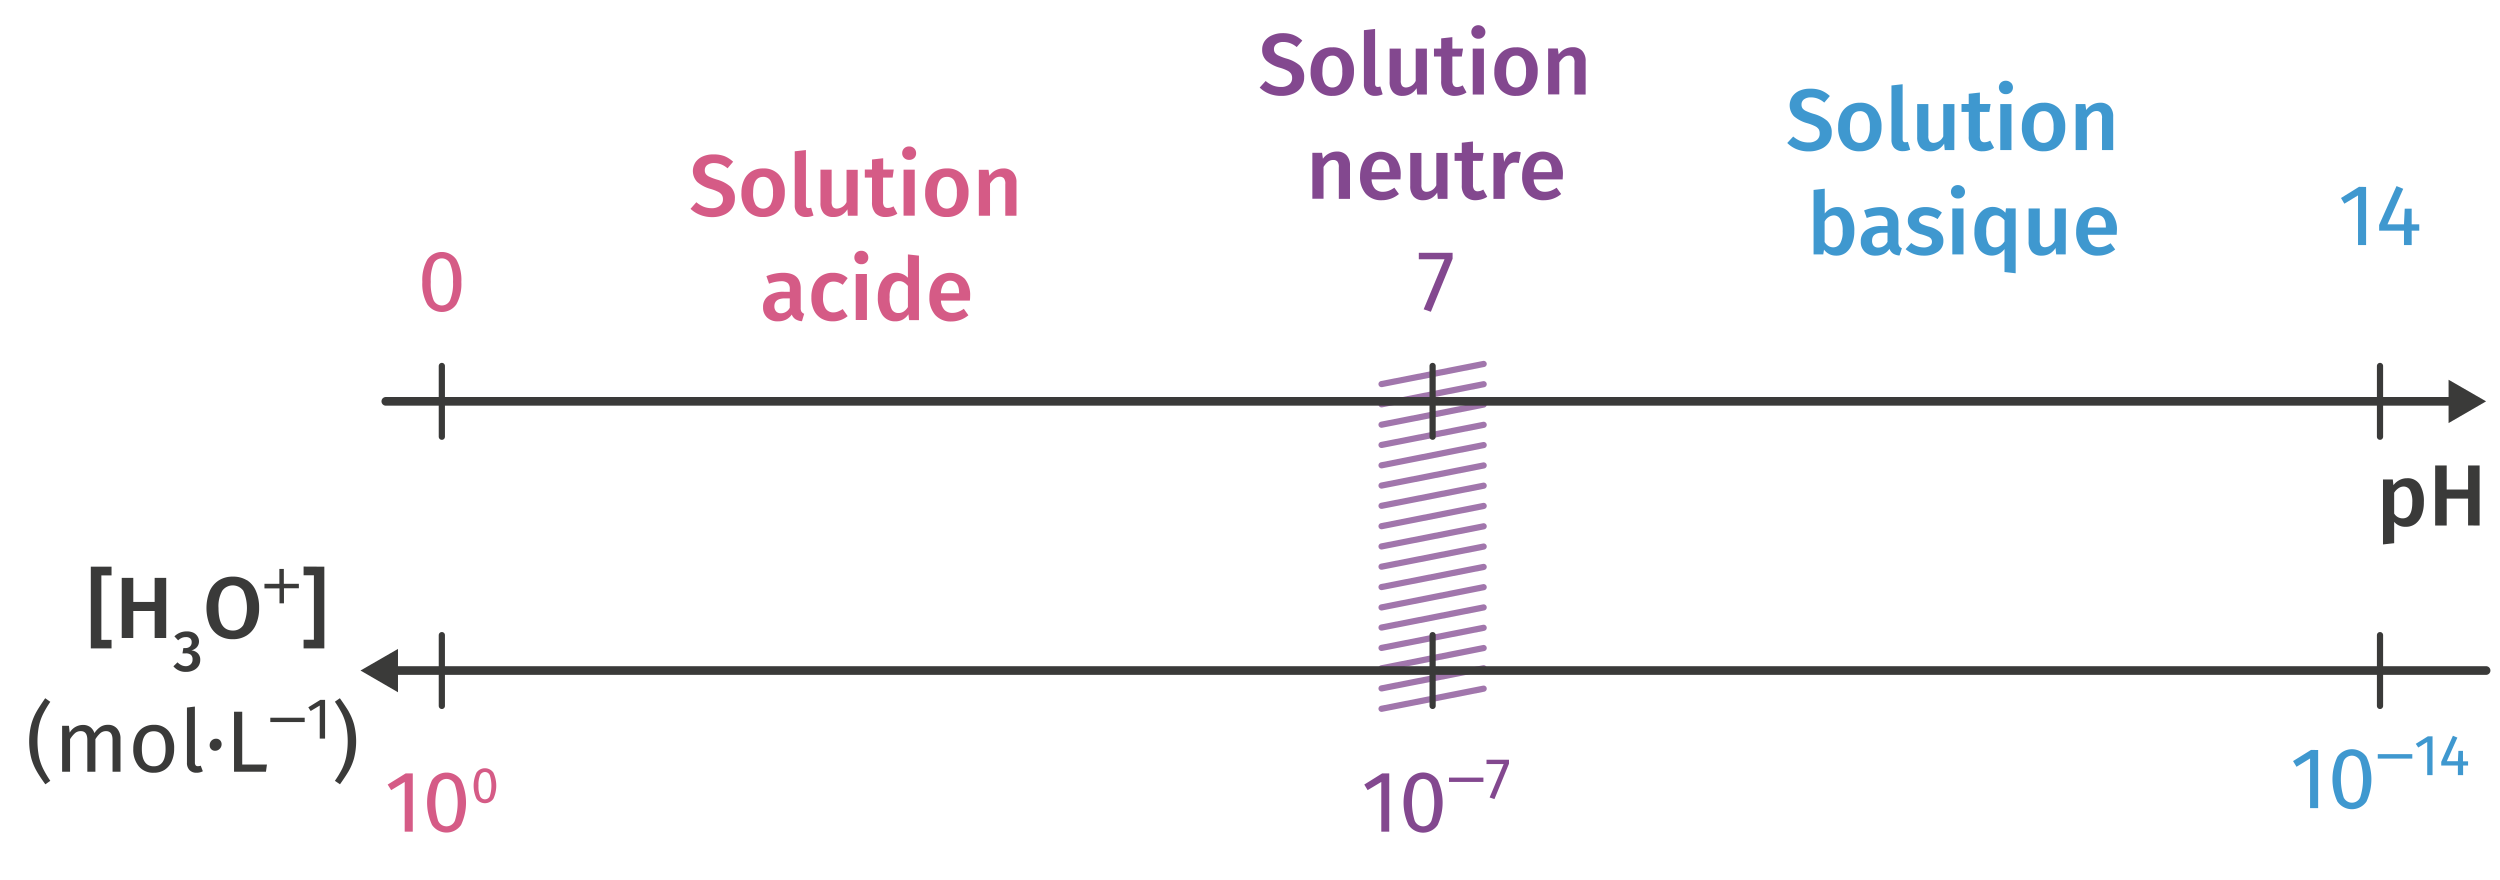 <svg xmlns="http://www.w3.org/2000/svg" data-name="Calque 1" viewBox="0 0 201.26 70.826"><path fill="none" stroke="#a176ac" stroke-linecap="round" stroke-linejoin="round" stroke-width=".5" d="M111.22 34.19l8.22-1.62M111.22 32.55l8.22-1.62M111.22 30.92l8.22-1.62M111.22 39.09l8.22-1.62M111.22 37.46l8.22-1.63M111.22 35.82l8.22-1.62M111.22 43.99l8.22-1.62M111.22 42.36l8.22-1.63M111.22 40.72l8.22-1.62M111.22 48.9l8.22-1.63M111.22 47.26l8.22-1.62M111.22 45.62l8.22-1.62M111.22 53.8l8.22-1.63M111.22 52.16l8.22-1.62M111.22 50.52l8.22-1.62M111.22 57.06l8.22-1.62M111.22 55.42l8.22-1.62"/><path fill="#d55b86" d="M58.32 12.57a2.25 2.25 0 01.7.45l-.45.53a1.8 1.8 0 00-.52-.32 1.6 1.6 0 00-.57-.1.9.9 0 00-.54.15.5.5 0 00-.2.43.52.52 0 00.08.3.74.74 0 00.29.22 4.3 4.3 0 00.62.23 2.83 2.83 0 011.07.56 1.25 1.25 0 01.36.97 1.37 1.37 0 01-.22.77 1.46 1.46 0 01-.63.52 2.34 2.34 0 01-.98.2 2.6 2.6 0 01-.99-.19 2.31 2.31 0 01-.75-.48l.47-.53a2.17 2.17 0 00.58.36 1.74 1.74 0 00.67.12 1.03 1.03 0 00.64-.19.63.63 0 00.25-.53.65.65 0 00-.09-.35.74.74 0 00-.28-.24 3.56 3.56 0 00-.59-.23 2.76 2.76 0 01-1.11-.57 1.29 1.29 0 01-.14-1.59 1.38 1.38 0 01.59-.47 2.07 2.07 0 01.85-.16 2.45 2.45 0 01.89.14zM62.72 14.08a2.1 2.1 0 01.46 1.43 2.38 2.38 0 01-.21 1.03 1.6 1.6 0 01-.6.69 1.72 1.72 0 01-.94.24 1.62 1.62 0 01-1.28-.52 2.1 2.1 0 01-.46-1.44 2.35 2.35 0 01.21-1.02 1.6 1.6 0 01.6-.69 1.74 1.74 0 01.94-.24 1.61 1.61 0 011.28.52zm-2.09 1.43a1.84 1.84 0 00.2.97.73.73 0 001.2 0 1.85 1.85 0 00.2-.97 1.82 1.82 0 00-.2-.96.66.66 0 00-.6-.31q-.8 0-.8 1.27zM64.22 17.22a.97.97 0 01-.24-.7v-4.34l.9-.1v4.41c0 .18.07.26.2.26a.66.66 0 00.22-.03l.19.63a1.42 1.42 0 01-.6.12.89.89 0 01-.67-.25zM69.04 17.37h-.78l-.04-.52a1.36 1.36 0 01-.48.47 1.32 1.32 0 01-.66.15.97.97 0 01-.77-.3 1.23 1.23 0 01-.26-.85v-2.66h.9v2.55a.72.72 0 00.1.45.42.42 0 00.35.13.9.9 0 00.75-.52v-2.6h.9zM72.24 17.2a1.46 1.46 0 01-.44.2 1.76 1.76 0 01-.49.07 1.1 1.1 0 01-.83-.3 1.28 1.28 0 01-.28-.9V14.3h-.58v-.65h.58v-.81l.9-.1v.91h.85l-.09.65h-.77v1.93a.64.64 0 00.1.4.35.35 0 00.3.11.91.91 0 00.44-.13zM73.6 11.95a.53.53 0 01.15.38.52.52 0 01-.15.39.56.56 0 01-.41.15.55.55 0 01-.4-.15.52.52 0 01-.16-.39.53.53 0 01.15-.38.55.55 0 01.4-.16.56.56 0 01.42.16zm.04 1.71v3.7h-.9v-3.7zM77.5 14.08a2.1 2.1 0 01.47 1.43 2.38 2.38 0 01-.21 1.03 1.6 1.6 0 01-.6.69 1.72 1.72 0 01-.94.24 1.62 1.62 0 01-1.28-.52 2.1 2.1 0 01-.46-1.44 2.35 2.35 0 01.21-1.02 1.6 1.6 0 01.6-.69 1.74 1.74 0 01.94-.24 1.61 1.61 0 011.28.52zm-2.07 1.43a1.84 1.84 0 00.2.97.73.73 0 001.2 0 1.85 1.85 0 00.2-.97 1.82 1.82 0 00-.2-.96.66.66 0 00-.6-.31q-.8 0-.8 1.27zM81.55 13.86a1.17 1.17 0 01.28.83v2.68h-.9v-2.54a.7.7 0 00-.11-.47.42.42 0 00-.34-.13.66.66 0 00-.42.15 1.64 1.64 0 00-.36.41v2.58h-.9v-3.7h.78l.07.48a1.37 1.37 0 011.13-.59 1 1 0 01.77.3zM64.53 25.1a.43.43 0 00.21.16l-.18.6a1.13 1.13 0 01-.52-.16.79.79 0 01-.3-.38 1.19 1.19 0 01-.48.42 1.45 1.45 0 01-.63.13 1.2 1.2 0 01-.88-.31 1.1 1.1 0 01-.32-.83 1.07 1.07 0 01.44-.92 2.1 2.1 0 011.25-.32h.46v-.2a.64.64 0 00-.16-.5.8.8 0 00-.53-.15 3.12 3.12 0 00-.98.2l-.21-.61a3.73 3.73 0 011.34-.27q1.42 0 1.42 1.27v1.56a.6.6 0 00.07.32zm-.95-.33v-.75h-.37q-.87 0-.87.64a.6.6 0 00.14.41.5.5 0 00.39.15.8.8 0 00.71-.45zM67.7 22.06a1.75 1.75 0 01.54.33l-.4.54a1.43 1.43 0 00-.36-.2 1.13 1.13 0 00-.38-.06q-.84 0-.84 1.26a1.54 1.54 0 00.22.93.73.73 0 00.62.29 1 1 0 00.36-.07 2.38 2.38 0 00.38-.2l.4.57a1.84 1.84 0 01-1.2.42 1.77 1.77 0 01-.92-.23 1.54 1.54 0 01-.6-.67 2.32 2.32 0 01-.2-1.02 2.44 2.44 0 01.2-1.04 1.61 1.61 0 01.6-.7 1.68 1.68 0 01.92-.25 1.91 1.91 0 01.65.1zM69.75 20.35a.53.53 0 01.15.38.52.52 0 01-.15.39.56.56 0 01-.41.15.55.55 0 01-.4-.15.52.52 0 01-.16-.39.53.53 0 01.15-.38.55.55 0 01.4-.16.56.56 0 01.42.16zm.04 1.71v3.7h-.9v-3.7zM73.98 20.58v5.19h-.79l-.06-.47a1.3 1.3 0 01-.44.42 1.21 1.21 0 01-.62.15 1.2 1.2 0 01-1.04-.52 2.47 2.47 0 01-.36-1.43 2.65 2.65 0 01.18-1.01 1.59 1.59 0 01.52-.7 1.32 1.32 0 011.72.15v-1.88zm-1.23 4.5a1.2 1.2 0 00.34-.36v-1.7a1.29 1.29 0 00-.33-.29.73.73 0 00-.38-.1.64.64 0 00-.56.32 1.8 1.8 0 00-.2.96 1.98 1.98 0 00.17.99.59.59 0 00.54.3.77.77 0 00.42-.12zM78.08 24.2h-2.33a1.18 1.18 0 00.29.76.87.87 0 00.63.23 1.32 1.32 0 00.46-.08 2.15 2.15 0 00.46-.25l.37.52a2.13 2.13 0 01-1.37.5 1.65 1.65 0 01-1.3-.52 2.06 2.06 0 01-.47-1.42 2.53 2.53 0 01.2-1.02 1.62 1.62 0 01.57-.7 1.69 1.69 0 012.08.23 2.03 2.03 0 01.43 1.38c0 .05 0 .17-.02.36zm-.87-.63q0-.97-.72-.97a.61.61 0 00-.51.24 1.44 1.44 0 00-.23.77h1.46zM36.74 20.9a3.35 3.35 0 01.4 1.8 3.37 3.37 0 01-.4 1.8 1.42 1.42 0 01-2.34 0 3.37 3.37 0 01-.4-1.8 3.35 3.35 0 01.4-1.8 1.42 1.42 0 012.34 0zm-1.84.34a3.52 3.52 0 00-.22 1.45 3.54 3.54 0 00.22 1.46.73.73 0 001.34 0 3.5 3.5 0 00.23-1.46 3.47 3.47 0 00-.23-1.45.73.73 0 00-1.34 0z"/><path fill="#3a3a39" d="M194.8 39a2.6 2.6 0 01.33 1.44 2.82 2.82 0 01-.17 1.02 1.55 1.55 0 01-.5.7 1.26 1.26 0 01-.79.25 1.16 1.16 0 01-.93-.4v1.72l-.9.1V38.6h.79l.05.46a1.45 1.45 0 01.5-.42 1.3 1.3 0 01.58-.14 1.15 1.15 0 011.04.5zm-.6 1.45a2.04 2.04 0 00-.18-.98.57.57 0 00-.52-.3.71.71 0 00-.42.14 1.18 1.18 0 00-.34.36v1.67a.79.79 0 00.68.39q.78 0 .78-1.28zM198.69 42.3v-2.16h-1.72v2.17h-.93v-4.84h.93v1.94h1.72v-1.94h.93v4.84zM8.98 45.62v.7h-.82v5.19h.82v.69H7.31v-6.58zM12.45 51.36v-2.17h-1.72v2.17H9.8v-4.84h.93v1.94h1.72v-1.94h.93v4.84zM15.56 50.93a.8.8 0 01.34.3.74.74 0 01.12.4.7.7 0 01-.17.47.86.86 0 01-.45.26.81.81 0 01.52.23.72.72 0 01.2.54.9.9 0 01-.14.49.95.95 0 01-.4.34 1.33 1.33 0 01-.6.13 1.25 1.25 0 01-1.02-.45l.33-.32a1.13 1.13 0 00.32.23.8.8 0 00.34.08.56.56 0 00.4-.15.5.5 0 00.15-.38.47.47 0 00-.14-.39.65.65 0 00-.42-.11h-.25l.07-.43h.17a.52.52 0 00.37-.13.45.45 0 00.13-.35.38.38 0 00-.12-.3.5.5 0 00-.34-.1.8.8 0 00-.33.06 1.12 1.12 0 00-.3.2l-.3-.32a1.39 1.39 0 01.98-.4 1.25 1.25 0 01.54.1zM19.87 46.7a1.9 1.9 0 01.73.87 3.3 3.3 0 01.26 1.37 3.24 3.24 0 01-.26 1.35 1.95 1.95 0 01-.74.87 2.05 2.05 0 01-1.12.3 2.1 2.1 0 01-1.13-.3 1.9 1.9 0 01-.73-.85 3.7 3.7 0 010-2.72 1.95 1.95 0 01.74-.87 2.07 2.07 0 011.12-.3 2.1 2.1 0 011.13.29zm-1.98.86a2.54 2.54 0 00-.3 1.38q0 1.82 1.15 1.82a.96.96 0 00.85-.44 3.43 3.43 0 000-2.76 1.05 1.05 0 00-1.7 0zM22.5 48.57v-1.2h-1.21V47h1.2V45.8h.36V47h1.21v.36h-1.2v1.21zM26.11 45.62v6.58h-1.67v-.7h.83v-5.19h-.83v-.7zM4.05 56.5a8.96 8.96 0 00-.57.96 4.2 4.2 0 00-.34.96 6.5 6.5 0 000 2.51 4.33 4.33 0 00.34.97 8.18 8.18 0 00.57.96l-.4.28q-.47-.65-.71-1.08a4.45 4.45 0 01-.42-1.01 5.54 5.54 0 010-2.74 4.46 4.46 0 01.42-1.02q.24-.42.7-1.08zM9.43 58.66a1.19 1.19 0 01.27.82v2.65h-.64v-2.56q0-.71-.52-.71a.7.7 0 00-.46.16 2.2 2.2 0 00-.4.49v2.62h-.65v-2.56q0-.71-.52-.71a.7.7 0 00-.47.16 2.23 2.23 0 00-.4.49v2.62H5v-3.7h.55l.06.55a1.24 1.24 0 011.06-.62.97.97 0 01.59.17.95.95 0 01.34.49 1.74 1.74 0 01.48-.5 1.1 1.1 0 01.62-.17.93.93 0 01.73.31zM13.59 58.87a2.13 2.13 0 01.43 1.41 2.45 2.45 0 01-.2 1.01 1.54 1.54 0 01-.56.68 1.58 1.58 0 01-.88.24 1.5 1.5 0 01-1.21-.52 2.12 2.12 0 01-.44-1.4 2.45 2.45 0 01.2-1.01 1.53 1.53 0 01.56-.68 1.6 1.6 0 01.9-.25 1.48 1.48 0 011.2.52zm-2.17 1.42q0 1.4.96 1.4.95 0 .95-1.4 0-1.42-.95-1.42-.96 0-.96 1.42zM15.26 62a.82.82 0 01-.21-.6v-4.44l.64-.08v4.5a.38.38 0 00.06.23.21.21 0 00.17.07.63.63 0 00.24-.04l.17.45a1.05 1.05 0 01-.51.12.75.75 0 01-.56-.21zM17 60.31a.43.43 0 01-.12-.31.52.52 0 01.15-.38.5.5 0 01.36-.15.43.43 0 01.32.12.44.44 0 01.13.32.51.51 0 01-.16.38.5.5 0 01-.37.15.41.41 0 01-.31-.13zM19.5 57.3v4.25h1.99l-.08.58h-2.57V57.3zM21.76 58.13v-.35h2.77v.35zM26.17 56.34v3.12h-.43V56.8l-.73.44-.19-.3.97-.6zM28.08 57.3a4.48 4.48 0 01.42 1.01 5.55 5.55 0 010 2.74 4.47 4.47 0 01-.42 1.01q-.25.43-.71 1.08l-.41-.28a8.2 8.2 0 00.58-.96 4.33 4.33 0 00.33-.97 6.5 6.5 0 000-2.51 4.2 4.2 0 00-.33-.96 8.97 8.97 0 00-.58-.97l.4-.28q.47.66.72 1.08z"/><path fill="#83488f" d="M116.94 20.35v.48l-1.75 4.27-.58-.2 1.68-4.03h-2.07v-.52z"/><path fill="#3f98cf" d="M190.48 15.05v4.68h-.65v-4l-1.1.67-.27-.46 1.45-.9zM194.76 18.06v.51h-.61v1.16h-.62v-1.16h-2v-.46l1.4-3.13.54.22-1.27 2.86h1.33l.06-1.26h.56v1.26z"/><path fill="#d55b86" d="M33.23 62.26v4.69h-.65v-4l-1.09.66-.28-.45 1.45-.9zM37.12 62.81a4.28 4.28 0 010 3.6 1.42 1.42 0 01-2.34 0 4.28 4.28 0 010-3.6 1.42 1.42 0 012.34 0zm-1.85.34a4.93 4.93 0 000 2.92.73.73 0 001.35 0 4.84 4.84 0 000-2.91.73.73 0 00-1.35 0zM39.72 62.2a2.5 2.5 0 010 2.1.82.82 0 01-1.36 0 2.5 2.5 0 010-2.1.83.83 0 011.36 0zm-1.07.2a2.06 2.06 0 00-.13.85 2.08 2.08 0 00.13.85.43.43 0 00.78 0 2.82 2.82 0 000-1.7.43.43 0 00-.78 0z"/><path fill="#83488f" d="M111.84 62.26v4.69h-.64v-4l-1.1.66-.27-.45 1.44-.9zM115.74 62.81a4.28 4.28 0 010 3.6 1.42 1.42 0 01-2.35 0 4.28 4.28 0 010-3.6 1.42 1.42 0 012.35 0zm-1.85.34a4.93 4.93 0 000 2.92.73.73 0 001.35 0 4.84 4.84 0 000-2.91.73.73 0 00-1.35 0zM116.65 62.95v-.35h2.77v.35zM121.48 61.16v.32l-1.17 2.85-.39-.13 1.13-2.69h-1.38v-.35z"/><path fill="#3f98cf" d="M186.62 60.38v4.68h-.65v-4l-1.09.67-.28-.46 1.45-.9zM190.51 60.93a4.28 4.28 0 010 3.6 1.42 1.42 0 01-2.34 0 4.28 4.28 0 010-3.6 1.42 1.42 0 012.34 0zm-1.84.34a4.93 4.93 0 000 2.91.73.73 0 001.34 0 4.84 4.84 0 000-2.9.73.73 0 00-1.34-.01zM191.42 61.07v-.36h2.78v.36zM195.83 59.28v3.12h-.43v-2.67l-.72.45-.2-.3.97-.6zM198.69 61.29v.34h-.4v.77h-.42v-.77h-1.34v-.3l.94-2.1.36.15-.85 1.9h.89l.04-.83h.37v.84z"/><path fill="#83488f" d="M104.14 2.82a2.25 2.25 0 01.7.45l-.45.52a1.8 1.8 0 00-.52-.31 1.6 1.6 0 00-.56-.1.9.9 0 00-.54.15.5.5 0 00-.21.42.52.52 0 00.08.3.74.74 0 00.3.23 4.3 4.3 0 00.61.23 2.83 2.83 0 011.08.55 1.25 1.25 0 01.36.97 1.37 1.37 0 01-.22.77 1.46 1.46 0 01-.64.53 2.34 2.34 0 01-.98.19 2.6 2.6 0 01-.99-.18 2.31 2.31 0 01-.75-.49l.48-.53a2.17 2.17 0 00.58.36 1.74 1.74 0 00.66.12 1.02 1.02 0 00.65-.19.63.63 0 00.24-.53.65.65 0 00-.08-.34.74.74 0 00-.29-.25 3.56 3.56 0 00-.59-.23 2.76 2.76 0 01-1.1-.57 1.18 1.18 0 01-.35-.88 1.19 1.19 0 01.2-.7 1.38 1.38 0 01.6-.47 2.07 2.07 0 01.84-.17 2.45 2.45 0 01.9.15zM108.54 4.33a2.1 2.1 0 01.46 1.43 2.38 2.38 0 01-.21 1.02 1.6 1.6 0 01-.6.7 1.72 1.72 0 01-.93.24 1.62 1.62 0 01-1.28-.52 2.1 2.1 0 01-.47-1.44 2.35 2.35 0 01.21-1.02 1.6 1.6 0 01.6-.7 1.74 1.74 0 01.94-.23 1.61 1.61 0 011.28.52zm-2.08 1.43a1.84 1.84 0 00.2.97.73.73 0 001.2 0 1.85 1.85 0 00.2-.97 1.82 1.82 0 00-.2-.96.66.66 0 00-.6-.32q-.8 0-.8 1.28zM110.05 7.47a.97.97 0 01-.25-.7V2.43l.9-.1v4.4c0 .18.07.27.21.27a.66.66 0 00.21-.04l.19.63a1.42 1.42 0 01-.6.13.89.89 0 01-.66-.25zM114.87 7.61h-.78l-.05-.51a1.36 1.36 0 01-.48.46 1.32 1.32 0 01-.65.16.97.97 0 01-.77-.3 1.23 1.23 0 01-.27-.85V3.91h.9v2.55a.72.72 0 00.1.45.42.42 0 00.35.13.9.9 0 00.75-.53v-2.6h.9zM118.06 7.44a1.46 1.46 0 01-.43.2 1.76 1.76 0 01-.5.08 1.1 1.1 0 01-.83-.31 1.28 1.28 0 01-.28-.9V4.55h-.58v-.64h.58v-.82l.9-.1v.92h.86l-.1.64h-.76V6.5a.64.64 0 00.1.39.35.35 0 00.29.12.91.91 0 00.44-.14zM119.42 2.2a.53.53 0 01.16.38.52.52 0 01-.16.38.56.56 0 01-.41.16.55.55 0 01-.4-.16.52.52 0 01-.16-.38.53.53 0 01.16-.39.55.55 0 01.4-.16.56.56 0 01.4.16zm.04 1.71v3.7h-.9v-3.7zM123.33 4.33a2.1 2.1 0 01.46 1.43 2.38 2.38 0 01-.21 1.02 1.6 1.6 0 01-.6.7 1.72 1.72 0 01-.93.24 1.62 1.62 0 01-1.28-.52 2.1 2.1 0 01-.47-1.44 2.35 2.35 0 01.21-1.02 1.6 1.6 0 01.61-.7 1.74 1.74 0 01.93-.23 1.61 1.61 0 011.28.52zm-2.08 1.43a1.84 1.84 0 00.2.97.73.73 0 001.2 0 1.85 1.85 0 00.2-.97 1.82 1.82 0 00-.2-.96.66.66 0 00-.6-.32q-.8 0-.8 1.28zM127.38 4.1a1.17 1.17 0 01.27.83v2.68h-.9V5.07a.7.7 0 00-.1-.46.42.42 0 00-.35-.13.66.66 0 00-.41.14 1.64 1.64 0 00-.36.42V7.6h-.9v-3.7h.78l.07.48a1.37 1.37 0 011.12-.58 1 1 0 01.78.3zM108.4 12.5a1.17 1.17 0 01.28.83v2.68h-.9v-2.54a.7.7 0 00-.11-.46.42.42 0 00-.34-.13.66.66 0 00-.42.14 1.64 1.64 0 00-.36.42V16h-.9v-3.7h.78l.07.48a1.37 1.37 0 011.13-.58 1 1 0 01.77.3zM112.74 14.44h-2.32a1.18 1.18 0 00.28.77.87.87 0 00.63.23 1.32 1.32 0 00.46-.08 2.15 2.15 0 00.46-.25l.37.51a2.13 2.13 0 01-1.37.5 1.65 1.65 0 01-1.3-.52 2.06 2.06 0 01-.46-1.41 2.53 2.53 0 01.2-1.02 1.62 1.62 0 01.56-.7 1.69 1.69 0 012.08.23 2.03 2.03 0 01.43 1.37c0 .05 0 .17-.02.37zm-.87-.62q0-.98-.72-.98a.61.61 0 00-.51.24 1.44 1.44 0 00-.22.78h1.45zM116.53 16.01h-.78l-.05-.51a1.37 1.37 0 01-.48.46 1.32 1.32 0 01-.65.16.97.97 0 01-.77-.3 1.23 1.23 0 01-.27-.85v-2.66h.9v2.55a.72.72 0 00.1.45.42.42 0 00.35.13.9.9 0 00.75-.53v-2.6h.9zM119.73 15.84a1.46 1.46 0 01-.44.2 1.76 1.76 0 01-.5.08 1.1 1.1 0 01-.82-.31 1.28 1.28 0 01-.29-.9v-1.96h-.58v-.64h.58v-.82l.9-.1v.92h.86l-.1.64h-.76v1.94a.64.64 0 00.1.39.35.35 0 00.3.12.91.91 0 00.43-.14zM122.43 12.26l-.16.87a1.34 1.34 0 00-.32-.04.63.63 0 00-.52.23 1.8 1.8 0 00-.3.72v1.97h-.9v-3.7h.78l.08.73a1.33 1.33 0 01.39-.61.87.87 0 01.58-.22 1.34 1.34 0 01.37.05zM125.8 14.44h-2.33a1.18 1.18 0 00.28.77.87.87 0 00.63.23 1.32 1.32 0 00.46-.08 2.15 2.15 0 00.47-.25l.37.51a2.13 2.13 0 01-1.37.5 1.65 1.65 0 01-1.31-.52 2.06 2.06 0 01-.46-1.41 2.53 2.53 0 01.2-1.02 1.62 1.62 0 01.56-.71 1.69 1.69 0 012.09.24 2.03 2.03 0 01.43 1.37c0 .05-.01.17-.02.37zm-.87-.62q0-.98-.72-.98a.61.61 0 00-.52.24 1.44 1.44 0 00-.22.78h1.46z"/><path fill="#3f98cf" d="M146.61 7.28a2.25 2.25 0 01.7.45l-.45.53a1.8 1.8 0 00-.52-.32 1.6 1.6 0 00-.56-.1.9.9 0 00-.54.15.5.5 0 00-.21.43.52.52 0 00.08.3.74.74 0 00.29.22 4.3 4.3 0 00.62.23 2.83 2.83 0 011.08.56 1.25 1.25 0 01.36.97 1.37 1.37 0 01-.22.77 1.46 1.46 0 01-.64.52 2.34 2.34 0 01-.98.2 2.6 2.6 0 01-.99-.18 2.31 2.31 0 01-.75-.5l.48-.52a2.17 2.17 0 00.58.36 1.74 1.74 0 00.66.12 1.02 1.02 0 00.65-.19.63.63 0 00.24-.53.65.65 0 00-.08-.35.74.74 0 00-.29-.24 3.56 3.56 0 00-.59-.23 2.76 2.76 0 01-1.11-.57 1.29 1.29 0 01-.13-1.59 1.39 1.39 0 01.58-.47 2.07 2.07 0 01.85-.16 2.45 2.45 0 01.9.14zM151.01 8.8a2.1 2.1 0 01.46 1.42 2.38 2.38 0 01-.21 1.03 1.6 1.6 0 01-.6.69 1.72 1.72 0 01-.93.24 1.62 1.62 0 01-1.29-.52 2.1 2.1 0 01-.46-1.44 2.35 2.35 0 01.21-1.02 1.6 1.6 0 01.6-.68 1.74 1.74 0 01.94-.25 1.61 1.61 0 011.28.52zm-2.08 1.42a1.84 1.84 0 00.2.97.73.73 0 001.2 0 1.85 1.85 0 00.2-.97 1.82 1.82 0 00-.2-.96.66.66 0 00-.6-.31q-.8 0-.8 1.27zM152.52 11.94a.97.97 0 01-.25-.7V6.88l.9-.1v4.41c0 .18.07.26.2.26a.66.66 0 00.22-.03l.19.63a1.42 1.42 0 01-.6.12.89.89 0 01-.66-.24zM157.33 12.08h-.77l-.05-.52a1.36 1.36 0 01-.48.47 1.32 1.32 0 01-.66.15.97.97 0 01-.76-.3 1.23 1.23 0 01-.27-.84V8.38h.9v2.54a.72.72 0 00.1.45.42.42 0 00.35.13.9.9 0 00.75-.52v-2.6h.9zM160.53 11.9a1.46 1.46 0 01-.43.21 1.76 1.76 0 01-.5.07 1.1 1.1 0 01-.83-.3 1.28 1.28 0 01-.28-.9V9.01h-.58v-.64h.58v-.82l.9-.1v.92h.86l-.1.64h-.76v1.93a.64.64 0 00.09.4.35.35 0 00.3.11.91.91 0 00.44-.13zM161.89 6.66a.53.53 0 01.16.39.52.52 0 01-.16.38.56.56 0 01-.41.15.55.55 0 01-.4-.15.52.52 0 01-.16-.38.53.53 0 01.16-.4.55.55 0 01.4-.15.56.56 0 01.4.16zm.04 1.72v3.7h-.9v-3.7zM165.8 8.8a2.1 2.1 0 01.46 1.42 2.38 2.38 0 01-.21 1.03 1.6 1.6 0 01-.6.69 1.72 1.72 0 01-.93.24 1.62 1.62 0 01-1.28-.52 2.1 2.1 0 01-.47-1.44 2.35 2.35 0 01.21-1.02 1.6 1.6 0 01.6-.68 1.74 1.74 0 01.94-.25 1.61 1.61 0 011.28.52zm-2.08 1.42a1.84 1.84 0 00.2.97.73.73 0 001.2 0 1.85 1.85 0 00.2-.97 1.82 1.82 0 00-.2-.96.66.66 0 00-.6-.31q-.8 0-.8 1.27zM169.85 8.57a1.17 1.17 0 01.27.83v2.68h-.9V9.54a.7.7 0 00-.1-.46.42.42 0 00-.35-.14.66.66 0 00-.41.15 1.64 1.64 0 00-.36.41v2.58h-.9v-3.7h.78l.07.48a1.37 1.37 0 011.12-.59 1 1 0 01.78.3zM148.92 17.19a2.46 2.46 0 01.36 1.43 2.71 2.71 0 01-.18 1.02 1.58 1.58 0 01-.5.7 1.25 1.25 0 01-.78.24 1.19 1.19 0 01-.55-.12 1.28 1.28 0 01-.43-.36l-.06.38H146v-5.19l.9-.1v2a1.27 1.27 0 01.44-.38 1.24 1.24 0 01.58-.14 1.17 1.17 0 011 .52zm-.78 2.41a1.83 1.83 0 00.2-.98 1.91 1.91 0 00-.19-.99.6.6 0 00-.53-.29.87.87 0 00-.73.5v1.64a.9.9 0 00.3.32.72.72 0 00.38.11.64.64 0 00.57-.31zM152.9 19.82a.43.43 0 00.21.16l-.19.59a1.13 1.13 0 01-.51-.15.79.79 0 01-.3-.39 1.19 1.19 0 01-.48.42 1.45 1.45 0 01-.63.13 1.2 1.2 0 01-.88-.31 1.1 1.1 0 01-.32-.83 1.07 1.07 0 01.44-.92 2.1 2.1 0 011.25-.32h.46V18a.64.64 0 00-.17-.5.8.8 0 00-.52-.15 3.12 3.12 0 00-.98.2l-.21-.61a3.73 3.73 0 011.34-.27q1.42 0 1.42 1.27v1.56a.6.6 0 00.07.32zm-.95-.34v-.75h-.37q-.87 0-.87.64a.6.6 0 00.13.42.5.5 0 00.4.14.8.8 0 00.7-.45zM156.33 17.11l-.35.53a1.73 1.73 0 00-.93-.3.71.71 0 00-.41.1.31.31 0 00-.15.27.34.34 0 00.06.2.57.57 0 00.23.16 3.8 3.8 0 00.49.17 2.14 2.14 0 01.89.43.96.96 0 01.29.74 1 1 0 01-.45.86 1.9 1.9 0 01-1.11.31 2.34 2.34 0 01-.83-.14 2.01 2.01 0 01-.65-.38l.45-.5a1.65 1.65 0 001 .36.86.86 0 00.49-.12.38.38 0 00.18-.33.44.44 0 00-.07-.25.55.55 0 00-.24-.17 5.1 5.1 0 00-.53-.18 1.8 1.8 0 01-.84-.43.96.96 0 01-.26-.7.92.92 0 01.17-.54 1.2 1.2 0 01.5-.39 1.87 1.87 0 01.75-.14 2.08 2.08 0 011.32.44zM158.03 15.06a.53.53 0 01.16.39.52.52 0 01-.16.38.56.56 0 01-.41.15.55.55 0 01-.4-.15.52.52 0 01-.16-.38.53.53 0 01.16-.4.55.55 0 01.4-.15.56.56 0 01.4.16zm.04 1.72v3.7h-.9v-3.7zM162.27 16.78V22l-.9-.1v-1.85a1.27 1.27 0 01-2.06 0 2.47 2.47 0 01-.36-1.43 2.65 2.65 0 01.18-1.01 1.59 1.59 0 01.52-.7 1.32 1.32 0 011.79.22l.05-.36zm-1.24 3.01a1.2 1.2 0 00.34-.36v-1.7a1.29 1.29 0 00-.33-.29.72.72 0 00-.37-.1.65.65 0 00-.57.32 1.8 1.8 0 00-.2.96 1.98 1.98 0 00.18.99.59.59 0 00.53.3.77.77 0 00.42-.12zM166.3 20.48h-.77l-.05-.52a1.36 1.36 0 01-.48.47 1.32 1.32 0 01-.65.15.97.97 0 01-.77-.3 1.23 1.23 0 01-.27-.84v-2.66h.9v2.54a.72.72 0 00.1.45.42.42 0 00.35.13.9.9 0 00.75-.52v-2.6h.9zM170.4 18.9h-2.32a1.18 1.18 0 00.28.77.87.87 0 00.63.23 1.32 1.32 0 00.46-.08 2.15 2.15 0 00.46-.24l.37.5a2.13 2.13 0 01-1.37.5 1.65 1.65 0 01-1.3-.51 2.06 2.06 0 01-.47-1.42 2.53 2.53 0 01.2-1.02 1.62 1.62 0 01.57-.7 1.69 1.69 0 012.08.23 2.03 2.03 0 01.43 1.38 8 8 0 01-.02.36zm-.87-.62q0-.97-.72-.97a.61.61 0 00-.51.24 1.44 1.44 0 00-.22.77h1.45z"/><path fill="none" stroke="#3a3a39" stroke-linecap="round" stroke-miterlimit="10" stroke-width=".5" d="M115.33 29.46v5.7M115.33 51.13v5.7M35.57 51.13v5.7M35.57 29.46v5.7M191.6 51.13v5.7M191.6 29.46v5.7"/><g data-name="axes xy"><path fill="none" stroke="#3a3a39" stroke-linecap="round" stroke-miterlimit="10" stroke-width=".7" d="M31.06 32.31h27.58-.48 139.47"/><path fill="#3a3a39" d="M197.12 34.06l3.02-1.75-3.02-1.74v3.49z"/></g><g data-name="axes xy"><path fill="none" stroke="#3a3a39" stroke-linecap="round" stroke-miterlimit="10" stroke-width=".7" d="M31.53 53.98h25.4-.49 143.7"/><path fill="#3a3a39" d="M32.04 55.73l-3.02-1.75 3.02-1.74v3.49z"/></g></svg>